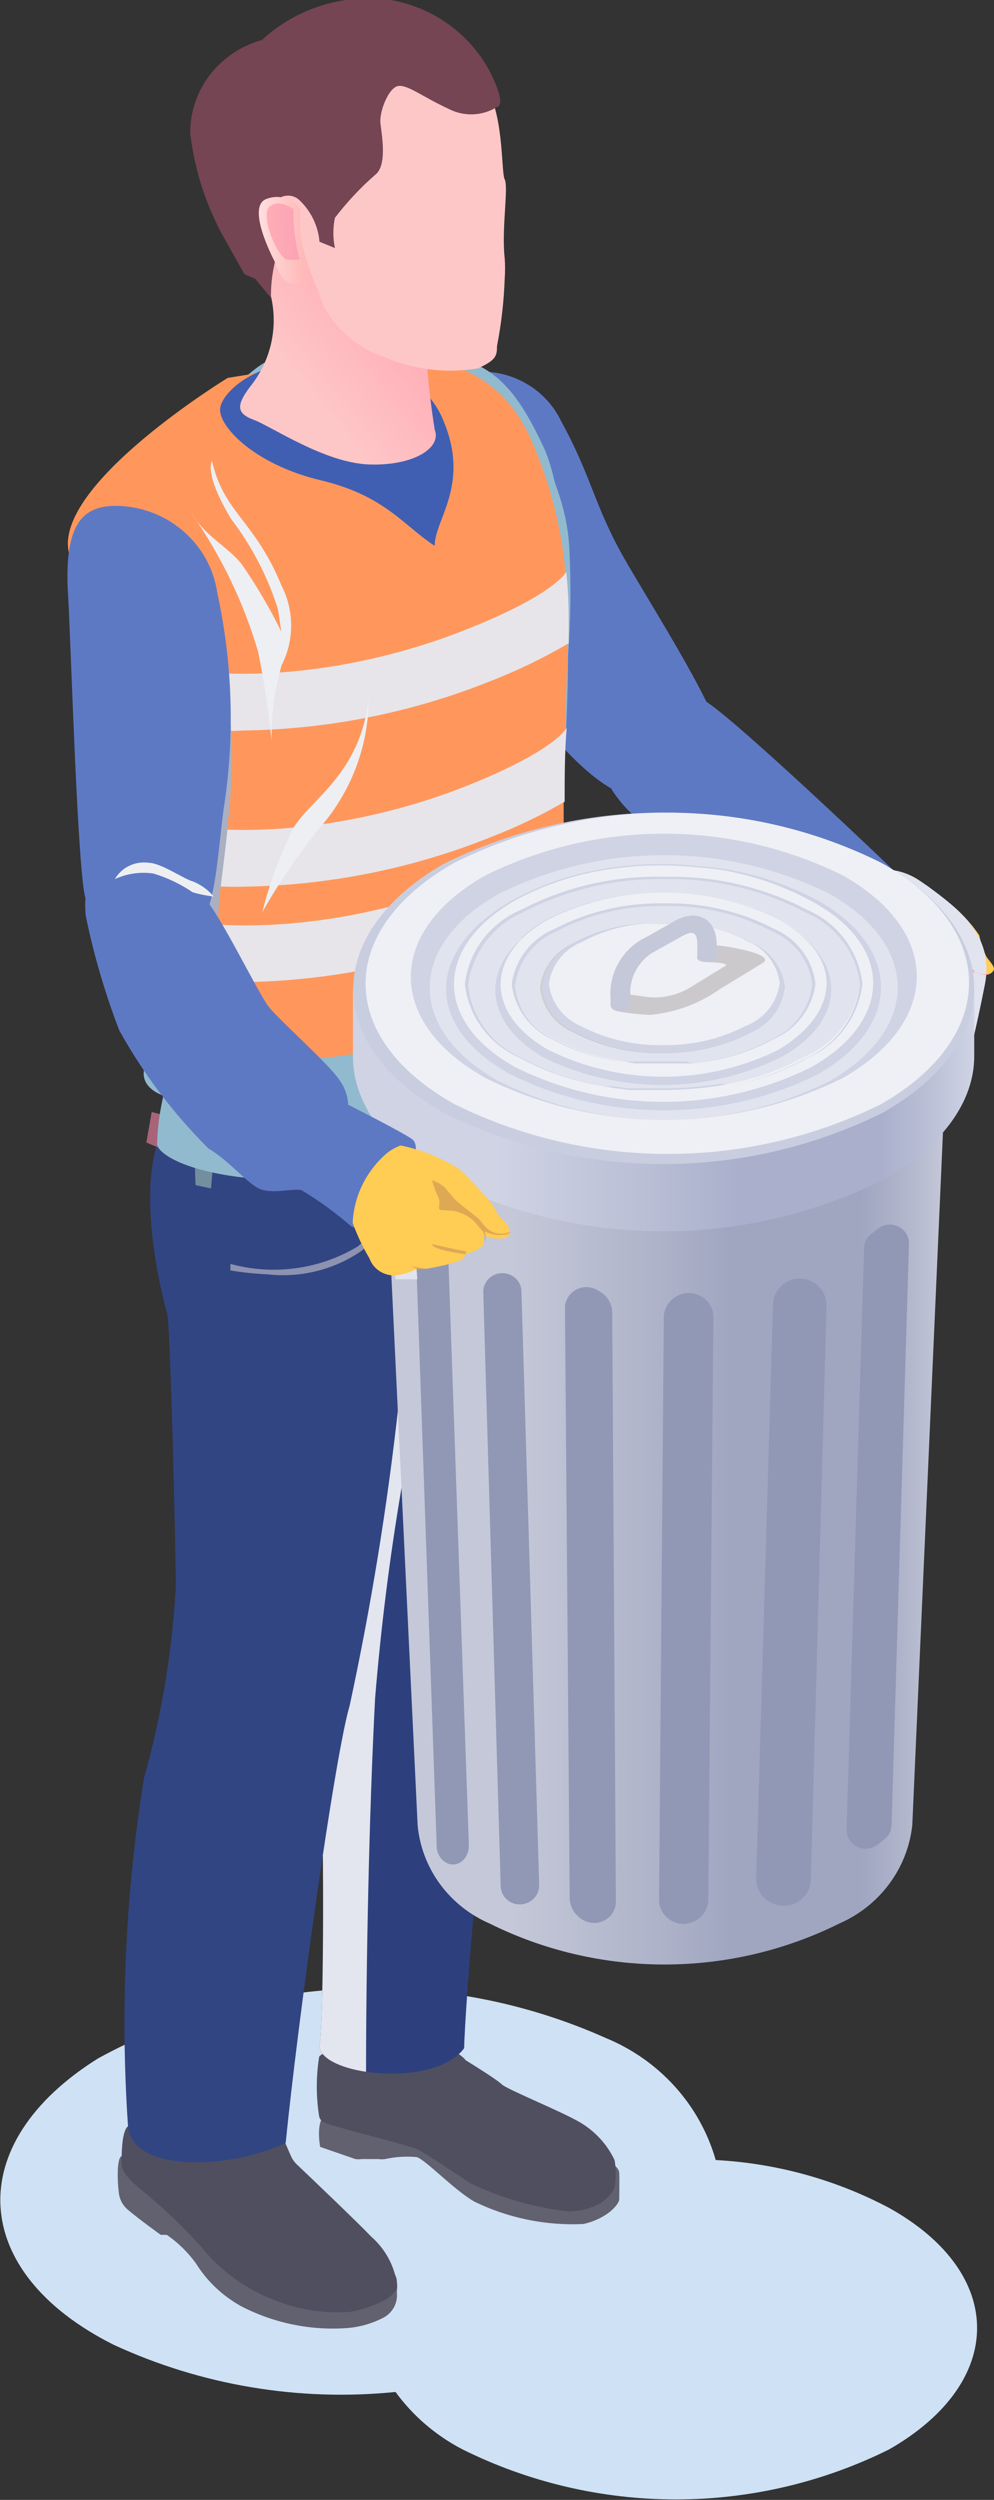 <?xml version="1.0" encoding="UTF-8"?> <svg xmlns="http://www.w3.org/2000/svg" width="35" height="88" viewBox="0 0 35 88" fill="none"><rect x="0" y="0" width="35" height="88" fill="#333333" stroke="none"/> <g clip-path="url(#clip0)"> <path d="M16.958 13.083C17.548 13.082 18.126 13.247 18.623 13.559C19.12 13.87 19.516 14.313 19.764 14.838C20.814 16.743 20.943 17.829 21.946 19.595C22.948 21.362 25.483 25.276 25.377 26.212C25.145 26.863 24.673 27.405 24.053 27.732C23.433 28.059 22.711 28.147 22.028 27.979C20.448 27.494 18.42 24.607 18.031 24.11C8.149 11.374 16.958 13.083 16.958 13.083Z" fill="#5E79C4"></path> <path d="M3.455 72.458C6.168 70.972 9.201 70.132 12.307 70.008C15.412 69.884 18.505 70.478 21.333 71.742C22.266 72.126 23.099 72.712 23.769 73.456C24.439 74.2 24.928 75.082 25.201 76.037C27.339 76.15 29.425 76.725 31.309 77.723C35.448 80.032 35.425 83.866 31.309 86.222C28.982 87.38 26.408 87.984 23.797 87.984C21.187 87.984 18.613 87.38 16.285 86.222C15.35 85.737 14.542 85.045 13.927 84.201C10.524 84.544 7.091 83.969 3.998 82.538C-1.108 79.975 -1.332 75.448 3.455 72.458Z" fill="#CFE1F4"></path> <path d="M21.498 76.129C21.498 76.129 21.792 76.28 21.804 76.487C21.816 76.695 21.804 77.284 21.804 77.423C21.804 77.561 21.439 78.081 20.542 78.289C19.217 78.352 17.898 78.081 16.71 77.504C15.979 77.088 14.976 76.014 14.67 75.933C14.299 75.899 13.925 75.922 13.561 76.002C13.483 76.014 13.404 76.014 13.325 76.002H12.748C12.669 76.014 12.59 76.014 12.512 76.002L11.274 75.575C11.274 75.575 11.097 74.686 11.462 74.421C11.828 74.155 21.498 76.129 21.498 76.129Z" fill="#626170"></path> <path d="M16.403 72.527C16.403 72.527 17.476 73.185 17.665 73.37C17.854 73.555 19.788 74.328 20.46 74.732C20.974 75.046 21.384 75.499 21.639 76.037C21.697 76.354 21.697 76.679 21.639 76.996C21.568 77.203 21.215 77.781 20.059 77.85C18.863 77.72 17.699 77.392 16.616 76.88L16.474 76.799C16.167 76.591 14.882 75.737 14.67 75.645C14.457 75.552 12.311 74.998 11.981 74.894C11.651 74.79 11.285 74.755 11.238 74.501C11.127 73.805 11.127 73.096 11.238 72.4C11.545 71.961 15.46 71.395 16.403 72.527Z" fill="#504F60"></path> <path d="M13.585 79.871C13.689 79.884 13.786 79.933 13.857 80.009C13.928 80.085 13.969 80.183 13.974 80.287C13.985 80.425 13.985 80.564 13.974 80.702C13.993 80.876 13.959 81.052 13.878 81.208C13.796 81.364 13.67 81.493 13.514 81.58C13.126 81.782 12.702 81.908 12.264 81.949C10.953 82.05 9.639 81.782 8.479 81.176C7.831 80.814 7.287 80.298 6.899 79.674C6.617 79.285 6.271 78.945 5.873 78.67H5.66C5.66 78.67 4.917 78.139 4.481 77.769C4.316 77.622 4.211 77.421 4.186 77.203C4.127 76.753 4.116 76.049 4.257 75.91C4.399 75.772 13.585 79.871 13.585 79.871Z" fill="#626170"></path> <path d="M10.059 75.472L10.236 75.876C10.284 75.993 10.356 76.099 10.448 76.187C10.932 76.649 12.571 78.208 13.066 78.728C13.575 79.173 13.902 79.785 13.986 80.448C13.986 81.002 12.535 81.361 12.311 81.384C11.474 81.443 10.633 81.325 9.847 81.037C8.741 80.65 7.771 79.961 7.052 79.051C6.428 78.365 5.754 77.725 5.035 77.134C4.729 76.892 4.281 76.499 4.281 76.176C4.281 75.853 4.281 75.021 4.505 74.848C6.193 74.583 7.917 74.63 9.587 74.987C9.695 75.033 9.792 75.099 9.873 75.183C9.954 75.266 10.017 75.364 10.059 75.472V75.472Z" fill="#504F60"></path> <path d="M11.25 72.019C11.25 72.435 11.946 72.793 12.889 72.931C14.127 73.116 15.731 72.931 16.344 72.1C16.344 71.188 17.04 60.888 18.196 57.354C19.375 51.581 19.611 40.749 19.646 38.786C19.749 37.85 19.603 36.903 19.222 36.038C19.222 36.038 14.399 38.151 12.877 40.657C12.368 41.882 12.069 43.182 11.993 44.502C11.422 50.328 11.181 56.179 11.274 62.031C11.415 63.797 11.415 71.061 11.25 72.019Z" fill="#2D407D"></path> <g style="mix-blend-mode:multiply"> <path d="M11.25 72.019C11.25 72.434 11.946 72.792 12.889 72.931C12.889 69.271 12.995 63.82 13.208 59.779C13.61 54.862 14.434 49.988 15.672 45.206C14.566 44.562 13.268 44.306 11.993 44.479C11.422 50.304 11.181 56.156 11.274 62.008C11.415 63.797 11.415 71.06 11.25 72.019Z" fill="#E3E5EF"></path> </g> <path d="M15.896 39.641C15.896 39.641 16.203 44.895 15.413 45.992C14.961 46.452 14.607 46.995 14.37 47.589C14.134 48.184 14.019 48.818 14.033 49.456C13.64 53.011 13.066 56.545 12.311 60.044C11.781 61.834 10.483 71.187 10.059 75.437C7.995 76.395 4.611 76.476 4.505 74.813C4.229 70.729 4.419 66.628 5.071 62.585C5.689 60.387 6.065 58.13 6.191 55.853C6.191 54.698 6.002 46.615 5.884 46.234C5.766 45.853 4.564 41.304 5.943 39.468C7.323 37.632 15.896 39.641 15.896 39.641Z" fill="#314582"></path> <path d="M15.672 45.207C15.754 45.221 15.838 45.221 15.92 45.207C16.22 45.013 16.466 44.749 16.635 44.438C16.804 44.128 16.891 43.78 16.887 43.428C16.887 42.897 16.993 40.819 16.969 40.565H16.733C16.733 40.784 16.733 42.874 16.651 43.394C16.656 43.706 16.582 44.015 16.436 44.293C16.29 44.571 16.076 44.809 15.814 44.987C15.782 45.001 15.748 45.008 15.713 45.008C15.679 45.008 15.645 45.001 15.613 44.987C15.613 44.987 15.543 44.802 15.613 44.641C15.817 43.239 15.821 41.817 15.625 40.415H15.566H15.495V40.519H15.401C15.498 41.843 15.455 43.175 15.271 44.491C15.271 44.837 15.33 44.999 15.425 45.068C15.494 45.134 15.579 45.181 15.672 45.207V45.207ZM15.543 40.588L15.601 40.68L15.543 40.588Z" fill="#8C92B0"></path> <path d="M9.434 44.86C10.587 44.987 11.748 44.7 12.7 44.052C13 43.833 13.25 43.556 13.435 43.238C13.62 42.92 13.735 42.568 13.774 42.204H13.538C13.46 42.862 13.121 43.464 12.594 43.879C11.931 44.278 11.19 44.538 10.419 44.643C9.648 44.748 8.863 44.697 8.113 44.491V44.722C8.55 44.794 8.991 44.841 9.434 44.86V44.86Z" fill="#8C92B0"></path> <path d="M5.153 40.218C7.009 41.02 9.022 41.414 11.05 41.373C14.717 41.373 16.144 41.038 17.406 40.414C18.176 40.036 18.88 39.541 19.493 38.948L19.363 37.574C18.686 38.372 17.796 38.971 16.792 39.306C14.478 39.854 12.095 40.068 9.717 39.941C8.239 39.791 6.776 39.524 5.342 39.144L5.153 40.218Z" fill="#A76478"></path> <path d="M12.983 39.999C13.029 40.285 13.048 40.575 13.043 40.865C13.043 41.327 12.948 42.17 12.948 42.17L13.514 42.112C13.589 41.731 13.641 41.345 13.668 40.957C13.665 40.625 13.638 40.293 13.585 39.964L12.983 39.999Z" fill="#738E9E"></path> <path d="M7.689 39.687C7.601 39.962 7.542 40.244 7.512 40.53C7.512 40.992 7.429 41.835 7.429 41.835L6.887 41.719C6.862 41.308 6.862 40.895 6.887 40.484C6.936 40.156 7.007 39.832 7.099 39.514L7.689 39.687Z" fill="#738E9E"></path> <path d="M18.184 38.613C18.245 38.902 18.281 39.196 18.29 39.491C18.266 39.847 18.223 40.202 18.16 40.553L18.561 40.138C18.561 40.138 18.667 39.468 18.667 39.248C18.633 38.964 18.578 38.682 18.502 38.406L18.184 38.613Z" fill="#738E9E"></path> <path d="M19.788 40.934H19.906V40.703C19.611 40.784 19.281 40.022 19.174 39.652L18.939 39.71C18.915 39.837 19.233 40.911 19.788 40.934Z" fill="#8C92B0"></path> <path d="M15.601 41.373H15.802L16.851 41.096C17.073 41.035 17.271 40.911 17.422 40.741C17.573 40.571 17.67 40.361 17.701 40.137V39.745C17.709 39.654 17.696 39.563 17.661 39.478C17.626 39.394 17.571 39.319 17.5 39.26C17.409 39.196 17.304 39.153 17.194 39.135C17.084 39.117 16.97 39.124 16.863 39.156L15.802 39.444C15.579 39.506 15.379 39.632 15.228 39.804C15.077 39.977 14.981 40.189 14.953 40.414V40.807C14.941 40.899 14.954 40.993 14.991 41.078C15.029 41.163 15.089 41.237 15.165 41.292C15.296 41.368 15.451 41.397 15.601 41.373V41.373ZM17.04 39.548C17.098 39.53 17.16 39.53 17.217 39.548C17.241 39.564 17.26 39.587 17.271 39.614C17.282 39.641 17.283 39.671 17.276 39.699V40.091C17.252 40.206 17.197 40.311 17.116 40.397C17.035 40.483 16.931 40.544 16.816 40.576L15.767 40.853C15.723 40.877 15.674 40.889 15.625 40.889C15.575 40.889 15.527 40.877 15.483 40.853C15.463 40.834 15.448 40.81 15.438 40.784C15.427 40.758 15.423 40.731 15.425 40.703V40.31C15.446 40.197 15.501 40.091 15.583 40.007C15.665 39.923 15.769 39.864 15.884 39.837L16.946 39.548H17.04Z" fill="#CCDEFB"></path> <path d="M3.832 23.798C3.832 23.798 2.854 19.549 4.139 18.152C5.627 16.636 7.326 15.333 9.186 14.284C10.472 13.648 14.233 12.702 16.132 13.187C18.031 13.671 19.917 16.651 20.047 19.306C20.175 21.822 19.985 24.343 19.481 26.812C19.009 29.179 20.66 36.408 19.693 36.87C19.564 37.502 19.564 38.154 19.693 38.786C19.693 39.271 18.066 40.68 13.691 41.292C8.113 42.077 5.554 40.83 5.531 40.264C5.548 39.693 5.623 39.124 5.755 38.567C5.755 38.567 5.059 38.359 5.059 37.793C5.059 37.227 6.38 32.332 3.832 23.798Z" fill="#92BACF"></path> <path d="M3.844 24.988C3.939 25.542 4.021 26.085 4.08 26.558C4.34 29.168 5.519 37.886 5.519 37.886C5.519 37.886 5.519 38.036 6.804 38.151C7.229 38.151 7.984 38.151 8.785 38.151C10.759 38.074 12.727 37.897 14.682 37.62C17.323 37.205 20 35.138 19.882 34.468C19.593 32.137 19.573 29.782 19.823 27.447C20.142 23.29 20.106 17.817 19.139 15.739C18.172 13.66 17.311 12.702 15.495 12.494C13.479 12.285 11.442 12.355 9.446 12.702C8.774 12.979 7.63 14.353 6.439 15.011C5.046 15.822 3.842 16.907 2.901 18.198C1.71 20.496 3.443 22.54 3.844 24.988Z" fill="#92BACF"></path> <path d="M2.429 19.468C2.594 20.184 2.877 21.858 3.208 23.879C3.208 24.076 3.278 24.272 3.302 24.468C3.514 25.796 3.738 27.239 3.962 28.625C4.057 29.26 4.163 29.884 4.257 30.496C4.328 30.911 4.387 31.316 4.458 31.65C4.611 32.563 4.752 33.371 4.87 34.029C4.945 34.591 5.075 35.144 5.259 35.68C5.708 36.523 8.644 37.69 12.229 37.135C15.814 36.581 15.637 36.35 16.144 35.68C16.674 36.327 18.149 35.946 19.328 34.768C20.507 33.59 19.918 33.105 19.847 31.581C19.847 31.373 19.847 31.154 19.847 30.911C19.847 30.45 19.847 29.757 19.847 29.075C19.847 28.787 19.847 28.486 19.847 28.175C19.847 27.332 19.847 26.431 19.918 25.577C19.918 24.422 19.988 23.267 19.988 22.598C19.988 22.355 19.988 22.147 19.988 22.02C19.996 21.372 19.968 20.725 19.906 20.08C19.756 18.513 19.358 16.978 18.726 15.531C17.429 12.517 14.564 12.24 11.557 12.736L8.019 13.302C8.019 13.302 1.851 17.067 2.429 19.468Z" fill="#FF975C"></path> <path d="M4.458 31.697C4.611 32.609 4.752 33.417 4.87 34.075C6.079 34.429 7.336 34.596 8.597 34.572C11.588 34.528 14.545 33.932 17.311 32.817C18.171 32.489 19.006 32.103 19.811 31.662C19.811 31.454 19.811 31.235 19.811 30.992C19.811 30.53 19.811 29.837 19.811 29.156C18.849 29.992 17.721 30.625 16.498 31.015C11.226 33.128 5.861 32.828 4.458 31.697Z" fill="#E7E5EA"></path> <path d="M3.962 28.625C4.057 29.26 4.163 29.884 4.257 30.496C5.641 31.011 7.116 31.255 8.597 31.212C11.588 31.167 14.545 30.572 17.311 29.456C18.2 29.112 19.06 28.699 19.882 28.221C19.882 27.378 19.882 26.477 19.953 25.623C19.835 25.819 19.222 26.535 16.545 27.62C11.061 29.826 5.554 29.456 4.316 28.244L3.962 28.625Z" fill="#E7E5EA"></path> <path d="M3.16 23.879C3.16 24.076 3.231 24.272 3.255 24.468C4.85 25.4 6.696 25.835 8.549 25.715C11.557 25.677 14.53 25.081 17.311 23.96C18.25 23.594 19.157 23.154 20.023 22.644C20.023 22.401 20.023 22.193 20.023 22.066C20.031 21.419 20.004 20.771 19.941 20.127C19.823 20.323 19.21 21.039 16.533 22.113C11.05 24.33 5.542 23.96 4.304 22.748L3.16 23.879Z" fill="#E7E5EA"></path> <path d="M12.453 12.898C13.126 12.837 13.8 12.994 14.373 13.345C14.946 13.695 15.386 14.219 15.625 14.838C16.557 17.078 15.295 18.302 15.307 19.214C14.186 18.487 13.561 17.448 11.286 16.905C9.01 16.362 7.748 15.069 7.748 14.422C7.748 13.775 9.434 12.194 12.453 12.898Z" fill="#405FB3"></path> <g style="mix-blend-mode:multiply"> <path d="M7.217 21.443C7.811 23.039 8.133 24.721 8.172 26.419C8.172 28.914 7.653 31.616 7.689 32.193C7.724 32.77 7.689 39.225 7.689 39.225C7.689 39.225 6.25 31.061 6.25 29.756C6.25 28.452 7.217 21.443 7.217 21.443Z" fill="#A8B0C2"></path> </g> <path d="M4.045 17.805C4.923 17.805 5.772 18.116 6.435 18.681C7.099 19.245 7.531 20.025 7.653 20.877C8.195 23.372 8.271 25.942 7.877 28.463C7.618 30.357 7.583 32.794 6.498 32.92C5.413 33.047 3.231 33.151 2.96 31.385C2.689 29.618 2.488 22.274 2.382 20.681C2.3 18.475 2.889 17.828 4.045 17.805Z" fill="#5E79C4"></path> <g style="mix-blend-mode:multiply"> <path d="M15.755 38.209C16.474 37.725 17.111 37.133 17.642 36.454C17.944 35.961 18.345 35.533 18.821 35.195C18.821 35.195 18.986 35.727 19.328 34.964C19.338 35.223 19.281 35.479 19.161 35.71C19.041 35.94 18.863 36.137 18.644 36.281C18.455 36.385 18.455 35.83 17.913 36.731C17.345 37.407 16.598 37.919 15.755 38.209Z" fill="#A8B0C2"></path> </g> <g style="mix-blend-mode:multiply"> <path d="M13.219 39.722C14.542 39.531 15.842 39.209 17.099 38.763C18.01 38.205 18.87 37.572 19.67 36.87V37.793C19.67 37.793 16.545 40.415 13.219 39.722Z" fill="#A8B0C2"></path> </g> <g style="mix-blend-mode:multiply"> <path d="M9.234 32.112C9.492 31.083 9.863 30.084 10.342 29.133C10.932 28.14 12.7 27.228 12.983 24.572C12.983 26.27 12.354 27.911 11.215 29.191C10.476 30.111 9.813 31.088 9.234 32.112V32.112Z" fill="#EDEFF3"></path> </g> <g style="mix-blend-mode:multiply"> <path d="M7.465 16.223C7.465 16.223 7.158 16.639 8.137 18.267C8.868 19.226 9.427 20.3 9.788 21.443L9.906 22.239C9.501 21.409 9.032 20.61 8.502 19.849C7.972 19.203 7.241 18.891 6.734 18.059C7.785 19.556 8.582 21.209 9.092 22.955C9.434 24.653 9.564 26.085 9.564 26.085C9.547 25.183 9.666 24.284 9.917 23.417C10.138 22.983 10.252 22.505 10.252 22.02C10.252 21.535 10.138 21.057 9.917 20.623C8.962 18.302 7.877 18.059 7.465 16.223Z" fill="#EDEFF3"></path> </g> <g style="mix-blend-mode:multiply"> <path d="M4.045 30.946C4.467 30.75 4.939 30.682 5.401 30.75C5.893 30.898 6.358 31.12 6.781 31.408C7.023 31.481 7.272 31.531 7.524 31.558C7.328 31.325 7.077 31.142 6.792 31.027C6.474 30.946 5.684 30.38 5.224 30.369C4.991 30.339 4.754 30.378 4.544 30.481C4.334 30.584 4.16 30.746 4.045 30.946V30.946Z" fill="#EDEFF3"></path> </g> <path d="M14.953 11.189C14.98 12.508 15.099 13.823 15.307 15.127C15.554 15.75 14.599 16.397 13.019 16.351C11.439 16.304 9.564 15.011 8.939 14.78C8.314 14.549 8.325 14.261 8.797 13.625C9.174 13.162 9.434 12.619 9.557 12.04C9.68 11.46 9.662 10.86 9.505 10.288C9.151 8.406 8.491 5.762 8.927 5.231C9.363 4.7 12.559 5.231 13.325 6.639C13.994 8.11 14.538 9.632 14.953 11.189V11.189Z" fill="url(#paint0_linear)"></path> <path d="M9.858 6.824C9.858 6.824 11.179 10.161 11.415 10.808C11.859 11.624 12.6 12.246 13.491 12.552C14.536 13.013 15.698 13.157 16.828 12.967C17.465 12.679 17.5 12.528 17.5 12.182C17.653 11.401 17.743 10.61 17.771 9.815C17.788 9.573 17.788 9.33 17.771 9.087C17.653 8.071 17.913 6.593 17.771 6.316C17.63 6.039 17.771 3.776 16.957 2.852C16.144 1.928 13.903 0.127 11.616 0.658C9.717 1.085 9.752 5 9.823 6.362C9.835 6.651 9.858 6.824 9.858 6.824Z" fill="#FEC7C7"></path> <path d="M9.54 10.486L8.986 9.816L8.608 9.654L7.96 8.5C7.284 7.325 6.854 6.029 6.698 4.689C6.693 3.947 6.938 3.224 7.394 2.632C7.85 2.039 8.492 1.61 9.222 1.41C9.822 0.853 10.544 0.436 11.332 0.192C12.121 -0.052 12.956 -0.117 13.774 0.001C14.499 0.133 15.185 0.422 15.781 0.847C16.377 1.273 16.868 1.824 17.217 2.461C17.889 3.754 17.5 3.765 17.5 3.765C17.249 3.923 16.959 4.013 16.66 4.025C16.362 4.037 16.066 3.971 15.802 3.835C14.835 3.384 14.375 2.992 14.033 3.026C13.691 3.061 13.349 3.927 13.396 4.343C13.443 4.758 13.644 5.832 13.208 6.156C12.686 6.613 12.212 7.12 11.793 7.668C11.72 8.019 11.72 8.38 11.793 8.731L11.25 8.511C11.203 7.955 10.952 7.434 10.543 7.045C10.461 6.968 10.358 6.916 10.247 6.896C10.136 6.876 10.021 6.888 9.917 6.931C9.813 6.974 9.724 7.046 9.661 7.138C9.598 7.23 9.564 7.338 9.564 7.449C9.656 7.945 9.719 8.446 9.752 8.95C9.605 9.449 9.534 9.966 9.54 10.486V10.486Z" fill="#754554"></path> <path d="M10.578 7.378C10.457 7.191 10.273 7.051 10.058 6.981C9.843 6.912 9.61 6.918 9.399 6.997C8.644 7.24 9.611 9.087 9.67 9.203C9.729 9.318 9.894 10.069 10.507 10C11.12 9.93 10.767 9.076 10.767 9.076C10.595 8.527 10.53 7.951 10.578 7.378V7.378Z" fill="url(#paint1_linear)"></path> <path d="M10.33 7.367C10.33 7.367 9.882 6.997 9.516 7.252C9.151 7.506 9.658 8.857 10.071 9.134C10.231 9.151 10.393 9.151 10.554 9.134C10.397 8.558 10.321 7.963 10.33 7.367V7.367Z" fill="url(#paint2_linear)"></path> <path d="M22.488 25.715C23.136 25.194 23.893 24.82 24.705 24.618C25.33 24.768 31.781 30.923 31.969 31.131C32.158 31.338 32.63 31.72 31.71 32.782C30.79 33.844 30.531 33.694 30.307 33.556C30.04 33.371 29.751 33.22 29.446 33.105C28.63 32.706 27.842 32.255 27.087 31.754C26.142 30.886 25.064 30.169 23.892 29.63C22.911 29.299 22.078 28.646 21.533 27.782C21.678 27.028 22.005 26.319 22.488 25.715V25.715Z" fill="#5E79C4"></path> <path d="M30.531 33.925C30.649 34.306 30.837 34.237 30.967 34.433C31.041 34.573 31.081 34.727 31.085 34.884C31.085 34.999 31.427 35.195 31.568 35.288C31.71 35.38 32.005 35.288 32.005 35.288C32.182 35.331 32.364 35.354 32.547 35.357C32.748 35.357 32.854 35.138 32.854 35.138L33.231 34.988C33.443 34.918 33.561 34.664 33.62 34.676C33.679 34.687 34.139 34.572 34.198 34.456L34.316 34.179C34.401 34.247 34.503 34.291 34.611 34.306C34.661 34.318 34.714 34.319 34.765 34.309C34.815 34.298 34.864 34.278 34.906 34.249V34.249C34.951 34.218 34.984 34.173 35 34.122C35 33.983 34.847 33.844 34.729 33.671C34.615 33.432 34.532 33.18 34.481 32.921C34.182 32.484 33.816 32.095 33.396 31.766C33.112 31.66 32.815 31.594 32.512 31.57C32.335 31.541 32.169 31.47 32.028 31.362C31.836 31.372 31.648 31.419 31.474 31.5C31.297 31.623 31.151 31.786 31.049 31.974C30.846 32.171 30.685 32.407 30.578 32.667C30.483 32.862 30.43 33.075 30.422 33.291C30.414 33.508 30.451 33.723 30.531 33.925V33.925Z" fill="#FFCC54"></path> <path d="M34.092 37.274C34.092 37.274 34.351 36.339 34.682 34.641C35.012 32.944 33.762 31.997 32.642 31.177L32.37 30.992C31.95 30.709 31.444 30.573 30.934 30.606C30.425 30.64 29.942 30.841 29.564 31.177L30.059 31.743L29.811 31.466L30.059 31.743C30.313 31.53 30.631 31.404 30.965 31.383C31.299 31.362 31.631 31.448 31.91 31.627L32.182 31.812C33.267 32.574 34.198 33.232 33.927 34.526C33.597 36.165 33.349 37.078 33.349 37.078L34.092 37.274Z" fill="#E1E3EE"></path> <path d="M31.604 33.74C31.604 33.74 31.698 33.486 31.769 33.486C31.877 33.435 31.992 33.4 32.111 33.382C32.188 33.304 32.294 33.258 32.406 33.255C32.516 33.261 32.624 33.289 32.724 33.336L32.901 33.209C33.035 33.163 33.18 33.163 33.314 33.209C33.408 33.209 33.526 33.521 33.62 33.636L34.104 34.133C34.21 34.26 34.186 34.272 34.21 34.422L34.316 34.179C34.401 34.247 34.503 34.291 34.611 34.306C34.661 34.318 34.714 34.318 34.765 34.308C34.815 34.298 34.864 34.278 34.906 34.248C34.481 34.352 34.363 34.248 34.068 33.937C33.931 33.822 33.843 33.661 33.821 33.486L33.325 33.071L33.408 32.794L33.172 32.967L32.936 32.817C32.936 32.817 32.865 32.817 32.936 32.817L33.149 33.071L32.748 33.14C32.625 33.179 32.493 33.179 32.37 33.14C32.286 33.115 32.196 33.115 32.111 33.14C31.99 33.16 31.866 33.16 31.745 33.14L32.052 33.255C31.931 33.294 31.816 33.348 31.71 33.417C31.58 33.486 31.604 33.74 31.604 33.74Z" fill="url(#paint3_linear)"></path> <path d="M32.724 33.325C32.724 33.325 32.724 33.717 32.724 33.821C32.967 34.142 33.252 34.429 33.573 34.676L33.42 34.814C33.42 34.814 33.42 34.641 33.337 34.583C33.255 34.526 32.63 33.867 32.594 33.821C32.578 33.641 32.578 33.459 32.594 33.279L32.724 33.325Z" fill="url(#paint4_linear)"></path> <path d="M32.111 33.371C32.072 33.689 32.072 34.011 32.111 34.329C32.349 34.603 32.609 34.858 32.889 35.091H32.818C32.54 34.856 32.276 34.606 32.028 34.341C32.04 34.283 31.969 33.486 32.111 33.371Z" fill="url(#paint5_linear)"></path> <path d="M31.002 34.491C31.002 34.491 31.002 34.179 31.097 34.121C31.191 34.064 31.403 33.96 31.462 34.029C31.522 34.213 31.557 34.403 31.568 34.595C31.697 34.828 31.842 35.052 32.005 35.265H32.075C31.899 35.045 31.753 34.805 31.639 34.549C31.639 34.422 31.545 33.902 31.545 33.867C31.545 33.833 31.604 33.729 31.604 33.729V33.602C31.577 33.698 31.514 33.781 31.427 33.833C31.285 33.925 30.873 33.925 31.002 34.491Z" fill="url(#paint6_linear)"></path> <path d="M13.432 37.62H33.302L32.123 64.248C32.042 64.995 31.762 65.709 31.311 66.317C30.86 66.925 30.253 67.406 29.552 67.712C27.645 68.66 25.535 69.154 23.396 69.154C21.257 69.154 19.148 68.66 17.241 67.712C16.54 67.409 15.936 66.928 15.49 66.319C15.044 65.71 14.773 64.994 14.705 64.248V64.248L13.432 37.62Z" fill="url(#paint7_linear)"></path> <path d="M30.908 64.929L31.144 64.744C31.221 64.685 31.283 64.61 31.326 64.524C31.369 64.438 31.391 64.343 31.392 64.248L32.005 43.786C32.009 43.66 31.976 43.535 31.91 43.427C31.843 43.319 31.747 43.231 31.631 43.175C31.515 43.119 31.386 43.097 31.257 43.111C31.129 43.125 31.008 43.175 30.908 43.255L30.672 43.44C30.595 43.499 30.533 43.574 30.49 43.66C30.447 43.746 30.425 43.841 30.424 43.936L29.811 64.398C29.807 64.524 29.84 64.649 29.906 64.757C29.973 64.865 30.07 64.953 30.185 65.009C30.301 65.065 30.43 65.087 30.558 65.073C30.687 65.059 30.808 65.009 30.908 64.929V64.929Z" fill="#9198B5"></path> <path d="M27.842 67.054C28.042 67.003 28.219 66.89 28.347 66.732C28.474 66.573 28.546 66.378 28.549 66.176L29.104 45.946C29.104 45.804 29.072 45.664 29.009 45.536C28.946 45.409 28.854 45.297 28.741 45.209C28.627 45.121 28.495 45.059 28.353 45.029C28.212 44.999 28.065 45 27.924 45.033C27.725 45.088 27.548 45.204 27.421 45.364C27.294 45.524 27.222 45.72 27.217 45.922L26.627 66.118C26.624 66.265 26.656 66.41 26.72 66.543C26.784 66.676 26.879 66.792 26.996 66.883C27.114 66.973 27.252 67.036 27.399 67.066C27.545 67.095 27.697 67.091 27.842 67.054V67.054Z" fill="#9198B5"></path> <path d="M18.007 66.973C18.112 67.022 18.228 67.044 18.344 67.037C18.46 67.03 18.572 66.994 18.67 66.933C18.768 66.872 18.848 66.787 18.904 66.687C18.959 66.587 18.987 66.475 18.986 66.361L18.361 45.461C18.36 45.339 18.323 45.221 18.257 45.119C18.19 45.017 18.095 44.935 17.983 44.883C17.879 44.833 17.764 44.811 17.648 44.818C17.533 44.824 17.421 44.86 17.323 44.922C17.226 44.983 17.147 45.069 17.093 45.169C17.039 45.27 17.013 45.382 17.017 45.495L17.63 66.395C17.632 66.516 17.669 66.634 17.735 66.736C17.802 66.838 17.896 66.92 18.007 66.973V66.973Z" fill="#9198B5"></path> <path d="M15.696 65.564C16.085 65.784 16.521 65.449 16.509 64.952L15.778 44.052C15.777 43.937 15.746 43.823 15.688 43.722C15.63 43.621 15.548 43.536 15.448 43.475V43.475C15.059 43.255 14.623 43.602 14.646 44.098L15.377 64.998C15.378 65.111 15.408 65.222 15.464 65.321C15.519 65.419 15.599 65.503 15.696 65.564V65.564Z" fill="#9198B5"></path> <path d="M20.507 67.573C20.625 67.647 20.761 67.688 20.901 67.691C21.04 67.695 21.178 67.661 21.3 67.593C21.421 67.525 21.521 67.426 21.59 67.307C21.658 67.187 21.691 67.052 21.686 66.915L21.557 46.188C21.551 46.032 21.504 45.88 21.419 45.748C21.334 45.617 21.215 45.509 21.073 45.437V45.437C20.956 45.359 20.819 45.315 20.678 45.309C20.536 45.303 20.396 45.337 20.273 45.405C20.15 45.474 20.049 45.575 19.982 45.697C19.915 45.819 19.885 45.957 19.894 46.096L20.059 66.765C20.054 66.926 20.093 67.086 20.171 67.228C20.25 67.37 20.366 67.489 20.507 67.573V67.573Z" fill="#9198B5"></path> <path d="M24.057 67.723C24.289 67.723 24.512 67.634 24.678 67.474C24.843 67.314 24.938 67.097 24.941 66.869L25.118 46.384C25.121 46.272 25.101 46.16 25.059 46.055C25.017 45.95 24.955 45.854 24.874 45.773C24.794 45.693 24.698 45.628 24.592 45.585C24.486 45.541 24.372 45.518 24.257 45.518C24.025 45.518 23.801 45.608 23.636 45.768C23.47 45.928 23.376 46.145 23.373 46.373L23.208 66.857C23.204 66.969 23.224 67.08 23.265 67.184C23.306 67.288 23.368 67.384 23.447 67.464C23.526 67.545 23.621 67.609 23.725 67.654C23.83 67.698 23.943 67.722 24.057 67.723V67.723Z" fill="#9198B5"></path> <path d="M16.321 38.763C18.498 39.847 20.907 40.413 23.349 40.413C25.792 40.413 28.2 39.847 30.378 38.763C34.269 36.558 34.281 32.99 30.378 30.819C28.201 29.741 25.795 29.178 23.355 29.178C20.915 29.178 18.51 29.741 16.333 30.819C12.476 33.025 12.453 36.581 16.321 38.763Z" fill="#948F96"></path> <path d="M12.429 34.779H13.314C13.954 33.974 14.757 33.305 15.672 32.816C18.069 31.624 20.72 31.002 23.408 31.002C26.096 31.002 28.747 31.624 31.144 32.816C32.066 33.306 32.87 33.983 33.502 34.803H34.304V37.181C34.304 38.752 33.219 40.334 31.085 41.535C28.687 42.724 26.037 43.345 23.349 43.345C20.661 43.345 18.011 42.724 15.613 41.535C13.467 40.38 12.406 38.729 12.429 37.147V34.779Z" fill="url(#paint8_linear)"></path> <path d="M15.613 39.167C18.011 40.357 20.661 40.977 23.349 40.977C26.037 40.977 28.687 40.357 31.085 39.167C35.365 36.743 35.389 32.828 31.085 30.415C28.687 29.225 26.037 28.605 23.349 28.605C20.661 28.605 18.011 29.225 15.613 30.415C11.415 32.84 11.344 36.754 15.613 39.167Z" fill="#C9CDE0"></path> <path d="M16.002 30.369C18.33 29.211 20.904 28.607 23.514 28.607C26.125 28.607 28.699 29.211 31.026 30.369C35.165 32.678 35.142 36.512 31.026 38.867C28.697 40.02 26.124 40.621 23.514 40.621C20.904 40.621 18.331 40.02 16.002 38.867C11.816 36.523 11.84 32.724 16.002 30.369Z" fill="#EFF0F5"></path> <path d="M17.087 30.819C19.039 29.851 21.197 29.347 23.384 29.347C25.572 29.347 27.73 29.851 29.682 30.819C33.16 32.782 33.137 35.969 29.682 37.944C27.73 38.914 25.573 39.42 23.384 39.42C21.196 39.42 19.038 38.914 17.087 37.944C13.585 35.98 13.597 32.794 17.087 30.819Z" fill="#CFD3E4"></path> <path d="M17.559 31.466C19.364 30.569 21.36 30.102 23.384 30.102C25.409 30.102 27.404 30.569 29.21 31.466C32.417 33.279 32.406 36.234 29.21 38.059C27.404 38.956 25.409 39.423 23.384 39.423C21.36 39.423 19.364 38.956 17.559 38.059C14.316 36.246 14.328 33.29 17.559 31.466Z" fill="#E1E3EE"></path> <path d="M23.337 37.066C24.421 37.086 25.493 36.835 26.451 36.338C26.771 36.196 27.049 35.974 27.256 35.695C27.463 35.415 27.591 35.088 27.63 34.745C27.593 34.406 27.464 34.083 27.256 33.809C27.049 33.535 26.771 33.32 26.451 33.186C25.75 32.806 24.973 32.578 24.175 32.516C24.041 32.504 23.907 32.504 23.774 32.516H22.936C22.811 32.51 22.685 32.51 22.559 32.516C21.732 32.573 20.927 32.806 20.201 33.197C19.879 33.336 19.601 33.555 19.393 33.833C19.186 34.111 19.058 34.437 19.021 34.779C19.058 35.119 19.187 35.442 19.395 35.716C19.602 35.99 19.88 36.205 20.201 36.338C21.161 36.85 22.244 37.102 23.337 37.066V37.066Z" fill="#CFCECE"></path> <path d="M17.972 31.731C19.001 31.156 20.127 30.765 21.297 30.577C21.639 30.519 21.993 30.484 22.347 30.45C22.947 30.409 23.55 30.409 24.151 30.45L25.165 30.542C26.438 30.703 27.67 31.095 28.797 31.697C31.769 33.383 31.757 36.131 28.797 37.817C27.12 38.65 25.265 39.085 23.384 39.085C21.503 39.085 19.649 38.65 17.972 37.817C14.953 36.165 14.953 33.486 17.972 31.731ZM25.778 38.175C26.659 38 27.506 37.692 28.29 37.262C28.831 37.039 29.301 36.678 29.651 36.218C30.002 35.757 30.22 35.212 30.283 34.641C30.215 34.086 29.998 33.559 29.654 33.112C29.31 32.666 28.852 32.317 28.325 32.101C26.815 31.307 25.121 30.91 23.408 30.946C21.68 30.913 19.972 31.31 18.443 32.101C17.913 32.327 17.452 32.686 17.108 33.142C16.765 33.599 16.55 34.136 16.486 34.699C16.545 35.255 16.755 35.785 17.093 36.235C17.43 36.686 17.884 37.04 18.408 37.262C19.302 37.75 20.275 38.082 21.285 38.244H21.616L22.146 38.313H22.264H22.535C22.795 38.313 23.054 38.313 23.325 38.313C24.013 38.312 24.699 38.258 25.377 38.151L25.778 38.175ZM18.408 33.013C18.676 32.76 18.977 32.542 19.304 32.366C20.561 31.74 21.951 31.413 23.361 31.413C24.771 31.413 26.161 31.74 27.417 32.366C27.724 32.536 28.009 32.742 28.267 32.978C29.811 34.272 29.564 36.061 27.512 37.205C26.217 37.85 24.784 38.187 23.331 38.187C21.878 38.187 20.446 37.85 19.151 37.205C17.17 36.061 16.91 34.306 18.408 33.013V33.013ZM24.387 37.435L24.764 37.378C25.591 37.26 26.39 36.998 27.123 36.604C27.526 36.436 27.875 36.166 28.134 35.82C28.394 35.475 28.553 35.068 28.597 34.641C28.555 34.226 28.399 33.83 28.146 33.494C27.893 33.159 27.551 32.897 27.158 32.736C26.001 32.133 24.706 31.831 23.396 31.858C22.073 31.83 20.766 32.137 19.599 32.747C19.203 32.914 18.859 33.18 18.603 33.519C18.346 33.857 18.185 34.257 18.137 34.676C18.178 35.091 18.334 35.487 18.587 35.823C18.841 36.158 19.182 36.42 19.575 36.581C20.328 36.989 21.152 37.256 22.005 37.366H22.335H22.547C22.795 37.366 23.066 37.366 23.337 37.366C23.608 37.366 23.868 37.366 24.127 37.366L24.387 37.435Z" fill="#CFD3E4"></path> <path d="M23.337 37.066C24.421 37.086 25.493 36.835 26.451 36.338C26.771 36.196 27.049 35.974 27.256 35.695C27.463 35.415 27.591 35.088 27.63 34.745C27.593 34.406 27.464 34.083 27.256 33.809C27.049 33.535 26.771 33.32 26.451 33.186C25.75 32.806 24.973 32.578 24.175 32.516C24.041 32.504 23.907 32.504 23.774 32.516H22.936C22.811 32.51 22.685 32.51 22.559 32.516C21.732 32.573 20.927 32.806 20.201 33.197C19.879 33.336 19.601 33.555 19.393 33.833C19.186 34.111 19.058 34.437 19.021 34.779C19.058 35.119 19.187 35.442 19.395 35.716C19.602 35.99 19.88 36.205 20.201 36.338C21.161 36.85 22.244 37.102 23.337 37.066V37.066Z" fill="#D7D6D6"></path> <path d="M18.16 31.685C19.137 31.158 20.198 30.799 21.297 30.623C21.639 30.565 21.993 30.53 22.347 30.496C22.948 30.455 23.55 30.455 24.151 30.496L25.165 30.588C26.376 30.762 27.543 31.154 28.609 31.743C31.462 33.29 31.462 35.934 28.573 37.562C26.957 38.368 25.169 38.787 23.355 38.787C21.541 38.787 19.753 38.368 18.137 37.562C15.259 35.957 15.271 33.325 18.16 31.685ZM21.616 38.301L22.146 38.371H22.264H22.535C22.795 38.371 23.054 38.371 23.326 38.371C24.013 38.37 24.699 38.316 25.377 38.209L25.778 38.128C26.659 37.953 27.506 37.646 28.29 37.216C28.825 36.997 29.29 36.643 29.64 36.191C29.99 35.739 30.212 35.204 30.283 34.641C30.215 34.086 29.998 33.559 29.654 33.112C29.31 32.666 28.852 32.317 28.326 32.101C26.816 31.307 25.122 30.909 23.408 30.946C21.68 30.913 19.972 31.31 18.444 32.101C17.913 32.327 17.452 32.686 17.108 33.142C16.765 33.599 16.55 34.135 16.486 34.699C16.546 35.255 16.755 35.785 17.093 36.235C17.43 36.686 17.884 37.04 18.408 37.262C19.302 37.75 20.276 38.082 21.285 38.244L21.616 38.301ZM18.408 33.013C18.676 32.76 18.978 32.542 19.304 32.366C20.561 31.74 21.951 31.413 23.361 31.413C24.771 31.413 26.161 31.74 27.418 32.366C27.725 32.536 28.01 32.742 28.267 32.978C29.811 34.272 29.564 36.061 27.512 37.205C26.217 37.85 24.785 38.187 23.331 38.187C21.878 38.187 20.446 37.85 19.151 37.205C17.17 36.061 16.91 34.306 18.408 33.013V33.013ZM24.387 37.435L24.764 37.378C25.591 37.26 26.39 36.998 27.123 36.604C27.526 36.436 27.875 36.166 28.134 35.82C28.394 35.475 28.553 35.068 28.597 34.641C28.555 34.226 28.399 33.83 28.146 33.494C27.893 33.158 27.551 32.897 27.158 32.736C26.002 32.133 24.706 31.831 23.396 31.858C22.074 31.83 20.766 32.136 19.599 32.747C19.203 32.914 18.86 33.18 18.603 33.519C18.346 33.857 18.185 34.257 18.137 34.676C18.179 35.091 18.334 35.487 18.588 35.823C18.841 36.158 19.182 36.42 19.576 36.581C20.328 36.989 21.152 37.256 22.005 37.366H22.335H22.547C22.795 37.366 23.066 37.366 23.337 37.366C23.609 37.366 23.868 37.366 24.127 37.366L24.387 37.435Z" fill="#EFF0F5"></path> <path d="M23.337 37.066C24.421 37.086 25.493 36.835 26.451 36.338C26.771 36.196 27.049 35.974 27.256 35.695C27.463 35.415 27.591 35.088 27.63 34.745C27.593 34.406 27.464 34.083 27.256 33.809C27.049 33.535 26.771 33.32 26.451 33.186C25.75 32.806 24.973 32.578 24.175 32.516C24.041 32.504 23.907 32.504 23.774 32.516H22.936C22.811 32.51 22.685 32.51 22.559 32.516C21.732 32.573 20.927 32.806 20.201 33.197C19.879 33.336 19.601 33.555 19.393 33.833C19.186 34.111 19.058 34.437 19.021 34.779C19.058 35.119 19.187 35.442 19.395 35.716C19.602 35.99 19.88 36.205 20.201 36.338C21.161 36.85 22.244 37.102 23.337 37.066V37.066Z" fill="#CFCECE"></path> <path d="M18.361 32.02C19.916 31.211 21.66 30.813 23.42 30.865C25.156 30.825 26.874 31.223 28.408 32.02C28.942 32.248 29.405 32.611 29.749 33.071C30.093 33.532 30.306 34.074 30.366 34.641C30.3 35.213 30.081 35.757 29.73 36.22C29.381 36.682 28.912 37.046 28.373 37.274C27.565 37.721 26.689 38.037 25.778 38.209C26.659 38.034 27.506 37.726 28.29 37.297C28.836 37.071 29.309 36.705 29.66 36.237C30.01 35.77 30.226 35.218 30.283 34.641C30.215 34.086 29.998 33.559 29.654 33.112C29.31 32.666 28.852 32.317 28.326 32.101C26.815 31.307 25.122 30.909 23.408 30.946C21.68 30.913 19.972 31.31 18.443 32.101C17.913 32.327 17.452 32.686 17.108 33.142C16.765 33.598 16.55 34.135 16.486 34.699C16.546 35.255 16.755 35.785 17.093 36.235C17.43 36.686 17.884 37.04 18.408 37.262C19.302 37.75 20.276 38.082 21.285 38.244C20.247 38.085 19.245 37.749 18.326 37.251C17.793 37.024 17.331 36.663 16.988 36.204C16.644 35.746 16.43 35.206 16.368 34.641C16.434 34.071 16.653 33.527 17.003 33.067C17.353 32.606 17.822 32.245 18.361 32.02V32.02ZM18.361 33.013C18.629 32.76 18.93 32.542 19.257 32.366C20.514 31.74 21.904 31.413 23.314 31.413C24.724 31.413 26.114 31.74 27.37 32.366C27.677 32.536 27.962 32.742 28.219 32.978C29.764 34.272 29.517 36.061 27.465 37.205C26.17 37.85 24.737 38.187 23.284 38.187C21.831 38.187 20.399 37.85 19.104 37.205C17.17 36.061 16.91 34.306 18.408 33.013H18.361ZM24.387 37.435L24.764 37.378C25.591 37.26 26.39 36.998 27.123 36.604C27.526 36.436 27.875 36.166 28.134 35.82C28.394 35.475 28.553 35.068 28.597 34.641C28.555 34.226 28.399 33.829 28.146 33.494C27.893 33.158 27.551 32.897 27.158 32.736C26.002 32.133 24.706 31.831 23.396 31.858C22.074 31.83 20.766 32.136 19.599 32.747C19.203 32.914 18.86 33.18 18.603 33.519C18.346 33.857 18.185 34.257 18.137 34.676C18.178 35.091 18.334 35.487 18.588 35.823C18.841 36.158 19.182 36.42 19.576 36.581C20.328 36.989 21.152 37.256 22.005 37.366H22.335H22.547C22.795 37.366 23.066 37.366 23.337 37.366C23.608 37.366 23.868 37.366 24.127 37.366L24.387 37.435Z" fill="#CFD3E4"></path> <path d="M23.337 37.066C24.421 37.086 25.493 36.835 26.451 36.338C26.771 36.196 27.049 35.974 27.256 35.695C27.463 35.415 27.591 35.088 27.63 34.745C27.593 34.406 27.464 34.083 27.256 33.809C27.049 33.535 26.771 33.32 26.451 33.186C25.75 32.806 24.973 32.578 24.175 32.516C24.041 32.504 23.907 32.504 23.774 32.516H22.936C22.811 32.51 22.685 32.51 22.559 32.516C21.732 32.573 20.927 32.806 20.201 33.197C19.879 33.336 19.601 33.555 19.393 33.833C19.186 34.111 19.058 34.437 19.021 34.779C19.058 35.119 19.187 35.442 19.395 35.716C19.602 35.99 19.88 36.205 20.201 36.338C21.161 36.85 22.244 37.102 23.337 37.066V37.066Z" fill="#C9C8C8"></path> <path d="M18.408 33.013C18.676 32.76 18.977 32.542 19.304 32.366C20.561 31.74 21.951 31.413 23.361 31.413C24.771 31.413 26.161 31.74 27.417 32.366C27.724 32.536 28.009 32.742 28.266 32.978C29.811 34.272 29.564 36.061 27.512 37.205C26.217 37.85 24.784 38.187 23.331 38.187C21.878 38.187 20.446 37.85 19.151 37.205C17.17 36.061 16.91 34.306 18.408 33.013ZM24.387 37.435L24.764 37.378C25.591 37.26 26.39 36.998 27.123 36.604C27.526 36.436 27.875 36.166 28.134 35.82C28.394 35.475 28.553 35.068 28.597 34.641C28.555 34.226 28.399 33.83 28.146 33.494C27.892 33.159 27.551 32.897 27.158 32.736C26.001 32.133 24.706 31.831 23.396 31.858C22.073 31.83 20.766 32.136 19.599 32.747C19.203 32.914 18.859 33.18 18.602 33.519C18.346 33.857 18.185 34.257 18.137 34.676C18.178 35.091 18.334 35.487 18.587 35.823C18.841 36.158 19.182 36.42 19.575 36.581C20.328 36.989 21.152 37.256 22.005 37.366H22.335H22.547C22.795 37.366 23.066 37.366 23.337 37.366C23.608 37.366 23.868 37.366 24.127 37.366L24.387 37.435Z" fill="#C9C8C8"></path> <path d="M20.259 36.338C21.203 36.84 22.264 37.091 23.337 37.066C24.421 37.086 25.493 36.835 26.451 36.338C26.771 36.196 27.049 35.974 27.256 35.695C27.463 35.415 27.591 35.088 27.63 34.745C27.593 34.406 27.464 34.083 27.256 33.809C27.049 33.535 26.771 33.32 26.451 33.186C25.75 32.806 24.973 32.578 24.175 32.516C24.041 32.504 23.907 32.504 23.774 32.516H22.936C22.811 32.51 22.685 32.51 22.559 32.516C21.732 32.573 20.927 32.806 20.201 33.197C19.879 33.336 19.601 33.555 19.393 33.833C19.186 34.111 19.058 34.437 19.021 34.779C19.064 35.125 19.201 35.453 19.42 35.727C19.638 36.002 19.928 36.213 20.259 36.338V36.338Z" fill="#CFCECE"></path> <path d="M18.408 33.013C18.643 32.809 18.9 32.631 19.174 32.482C20.472 31.838 21.906 31.503 23.361 31.503C24.815 31.503 26.249 31.838 27.547 32.482C27.802 32.626 28.043 32.792 28.266 32.978C29.811 34.271 29.564 36.061 27.512 37.204C26.217 37.85 24.784 38.187 23.331 38.187C21.878 38.187 20.446 37.85 19.151 37.204C17.17 36.061 16.91 34.306 18.408 33.013ZM24.387 37.435L24.764 37.378C25.591 37.26 26.39 36.998 27.123 36.604C27.526 36.436 27.875 36.166 28.134 35.82C28.394 35.475 28.553 35.068 28.597 34.641C28.555 34.226 28.399 33.829 28.146 33.494C27.892 33.158 27.551 32.896 27.158 32.736C26.001 32.133 24.706 31.831 23.396 31.858C22.073 31.83 20.766 32.136 19.599 32.747C19.203 32.914 18.859 33.18 18.602 33.519C18.346 33.857 18.185 34.256 18.137 34.676C18.178 35.091 18.334 35.487 18.587 35.823C18.841 36.158 19.182 36.42 19.575 36.581C20.328 36.989 21.152 37.256 22.005 37.366H22.335H22.547C22.795 37.366 23.066 37.366 23.337 37.366C23.608 37.366 23.868 37.366 24.127 37.366L24.387 37.435Z" fill="#CFD3E4"></path> <path d="M20.259 36.338C21.203 36.84 22.264 37.091 23.337 37.066C24.421 37.086 25.493 36.835 26.451 36.338C26.771 36.196 27.049 35.974 27.256 35.695C27.463 35.415 27.591 35.088 27.63 34.745C27.593 34.406 27.464 34.083 27.256 33.809C27.049 33.535 26.771 33.32 26.451 33.186C25.75 32.806 24.973 32.578 24.175 32.516C24.041 32.504 23.907 32.504 23.774 32.516H22.936C22.811 32.51 22.685 32.51 22.559 32.516C21.732 32.573 20.927 32.806 20.201 33.197C19.879 33.336 19.601 33.555 19.393 33.833C19.186 34.111 19.058 34.437 19.021 34.779C19.064 35.125 19.201 35.453 19.42 35.727C19.638 36.002 19.928 36.213 20.259 36.338V36.338Z" fill="#D7D6D6"></path> <path d="M18.408 33.013C18.676 32.76 18.978 32.542 19.304 32.366C20.561 31.74 21.951 31.413 23.361 31.413C24.771 31.413 26.161 31.74 27.418 32.366C27.724 32.536 28.01 32.742 28.267 32.978C29.623 34.179 29.328 35.796 27.418 36.95C26.159 37.576 24.767 37.903 23.355 37.903C21.943 37.903 20.551 37.576 19.293 36.95C17.418 35.865 17.134 34.26 18.408 33.013ZM22.335 37.435H22.547C22.795 37.435 23.066 37.435 23.337 37.435C23.608 37.435 23.868 37.435 24.127 37.435H24.34H24.387L24.764 37.378C25.591 37.26 26.39 36.998 27.123 36.604C27.526 36.436 27.875 36.166 28.134 35.82C28.394 35.475 28.553 35.068 28.597 34.641C28.555 34.226 28.399 33.83 28.146 33.494C27.893 33.159 27.551 32.897 27.158 32.736C26.002 32.133 24.706 31.831 23.396 31.858C22.074 31.83 20.766 32.136 19.599 32.747C19.203 32.914 18.86 33.18 18.603 33.519C18.346 33.857 18.185 34.257 18.137 34.676C18.178 35.091 18.334 35.487 18.588 35.823C18.841 36.158 19.182 36.42 19.576 36.581C20.328 36.989 21.152 37.256 22.005 37.366L22.335 37.435Z" fill="#EFF0F5"></path> <path d="M20.259 36.338C21.203 36.84 22.264 37.091 23.337 37.066C24.421 37.086 25.493 36.835 26.451 36.338C26.771 36.196 27.049 35.974 27.256 35.695C27.463 35.415 27.591 35.088 27.63 34.745C27.593 34.406 27.464 34.083 27.256 33.809C27.049 33.535 26.771 33.32 26.451 33.186C25.75 32.806 24.973 32.578 24.175 32.516C24.041 32.504 23.907 32.504 23.774 32.516H22.936C22.811 32.51 22.685 32.51 22.559 32.516C21.732 32.573 20.927 32.806 20.201 33.197C19.879 33.336 19.601 33.555 19.393 33.833C19.186 34.111 19.058 34.437 19.021 34.779C19.064 35.125 19.201 35.453 19.42 35.727C19.638 36.002 19.928 36.213 20.259 36.338V36.338Z" fill="#CFCECE"></path> <path d="M18.019 34.641C18.066 35.066 18.227 35.472 18.486 35.817C18.745 36.162 19.092 36.433 19.493 36.604C20.27 37.025 21.123 37.295 22.005 37.401C21.152 37.29 20.328 37.024 19.575 36.615C19.182 36.455 18.841 36.193 18.587 35.857C18.334 35.522 18.178 35.126 18.137 34.71C18.185 34.291 18.346 33.892 18.603 33.553C18.859 33.215 19.203 32.948 19.599 32.782C20.766 32.171 22.073 31.865 23.396 31.893C24.706 31.865 26.002 32.167 27.158 32.77C27.546 32.928 27.884 33.185 28.137 33.514C28.39 33.843 28.549 34.232 28.597 34.641C28.554 35.066 28.396 35.473 28.139 35.818C27.882 36.163 27.535 36.435 27.134 36.604C26.295 37.053 25.373 37.336 24.422 37.435C25.402 37.343 26.353 37.056 27.217 36.592C27.617 36.421 27.965 36.151 28.228 35.809C28.49 35.468 28.658 35.065 28.715 34.641C28.667 34.217 28.505 33.813 28.246 33.471C27.987 33.128 27.64 32.858 27.241 32.69C26.062 32.076 24.742 31.77 23.408 31.8C22.053 31.768 20.713 32.078 19.517 32.701C19.117 32.87 18.768 33.137 18.506 33.477C18.243 33.817 18.075 34.218 18.019 34.641V34.641Z" fill="#CFD3E4"></path> <path d="M19.08 34.779C19.117 35.118 19.246 35.442 19.454 35.716C19.661 35.99 19.939 36.205 20.259 36.338C21.203 36.84 22.264 37.091 23.337 37.066C24.421 37.086 25.493 36.835 26.451 36.338C26.771 36.196 27.049 35.974 27.256 35.695C27.463 35.415 27.591 35.088 27.63 34.745C27.593 34.406 27.464 34.083 27.256 33.809C27.049 33.535 26.771 33.32 26.451 33.186C25.75 32.806 24.973 32.578 24.175 32.516C24.041 32.504 23.907 32.504 23.774 32.516H22.936C22.811 32.51 22.685 32.51 22.559 32.516C21.732 32.573 20.927 32.806 20.201 33.197C19.89 33.344 19.624 33.567 19.427 33.844C19.231 34.121 19.111 34.444 19.08 34.779V34.779Z" fill="#C9C8C8"></path> <path d="M19.08 34.779C19.117 35.118 19.246 35.442 19.454 35.716C19.661 35.99 19.939 36.205 20.259 36.338C21.203 36.84 22.264 37.091 23.337 37.066C24.421 37.086 25.493 36.835 26.451 36.338C26.771 36.196 27.049 35.974 27.256 35.695C27.463 35.415 27.591 35.088 27.63 34.745C27.593 34.406 27.464 34.083 27.256 33.809C27.049 33.535 26.771 33.32 26.451 33.186C25.75 32.806 24.973 32.578 24.175 32.516C24.041 32.504 23.907 32.504 23.774 32.516H22.936C22.811 32.51 22.685 32.51 22.559 32.516C21.732 32.573 20.927 32.806 20.201 33.197C19.89 33.344 19.624 33.567 19.427 33.844C19.231 34.121 19.111 34.444 19.08 34.779V34.779Z" fill="#CFD3E4"></path> <path d="M19.328 34.641C19.367 34.961 19.492 35.266 19.688 35.525C19.884 35.784 20.146 35.989 20.448 36.119C21.337 36.58 22.332 36.81 23.337 36.789C24.359 36.81 25.37 36.576 26.274 36.107C26.59 35.984 26.866 35.779 27.073 35.515C27.281 35.251 27.412 34.937 27.453 34.606C27.415 34.288 27.292 33.986 27.098 33.729C26.903 33.471 26.644 33.268 26.344 33.14C25.695 32.794 24.981 32.582 24.245 32.516C24.112 32.504 23.978 32.504 23.844 32.516H23.007C22.881 32.51 22.756 32.51 22.63 32.516C21.885 32.58 21.162 32.797 20.507 33.151C20.192 33.273 19.916 33.476 19.709 33.738C19.501 34 19.37 34.312 19.328 34.641V34.641Z" fill="#EFF0F5"></path> <g style="mix-blend-mode:multiply"> <g style="mix-blend-mode:multiply"> <path d="M21.733 35.599C21.733 35.599 21.533 35.53 21.733 35.207C21.761 35.141 21.808 35.086 21.87 35.048C21.931 35.011 22.003 34.994 22.076 34.999L22.547 35.057C23.136 35.183 23.752 35.084 24.269 34.779L25.531 34.006C25.743 33.879 24.858 33.867 24.858 33.867C24.858 33.867 24.646 33.867 24.858 33.475C25.071 33.082 25.094 33.278 25.201 33.278C25.495 33.278 27.37 33.59 26.851 33.902L25.354 34.814C24.634 35.327 23.787 35.642 22.901 35.726C22.509 35.71 22.119 35.667 21.733 35.599V35.599Z" fill="#CCC9CD"></path> </g> </g> <path d="M21.498 35.392C21.498 35.392 21.498 35.599 21.852 35.599C21.924 35.605 21.996 35.587 22.057 35.55C22.119 35.513 22.166 35.457 22.194 35.392V34.849C22.208 34.588 22.285 34.334 22.419 34.108C22.552 33.881 22.737 33.688 22.96 33.544L23.951 32.99C24.375 32.747 24.552 32.77 24.552 33.255V33.671C24.552 33.671 24.469 33.867 24.906 33.867C25.342 33.867 25.236 33.671 25.236 33.671V33.267C25.236 32.274 24.481 32.008 23.774 32.413L22.795 32.967C22.38 33.157 22.033 33.467 21.802 33.855C21.57 34.242 21.464 34.69 21.498 35.138V35.392Z" fill="#C4C8D8"></path> <path d="M6.156 31.754C6.156 31.754 6.71 31.2 7.205 31.639C7.7 32.078 9.092 34.976 9.469 35.449C9.847 35.923 11.545 37.424 11.922 37.978C12.127 38.242 12.246 38.56 12.264 38.89C12.264 38.89 14.387 39.964 14.54 40.126C14.693 40.288 14.788 40.68 13.974 42.008C13.16 43.336 12.677 43.348 12.358 43.163C11.816 42.689 11.232 42.264 10.613 41.893C10.236 41.823 9.505 42.077 9.045 41.8C8.585 41.523 8.019 40.83 7.335 40.426C6.097 39.19 5.042 37.791 4.198 36.269C3.696 34.959 3.302 33.611 3.019 32.239C2.948 31.419 2.889 30.022 6.156 31.754Z" fill="#5E79C4"></path> <path d="M13.927 45.033H14.693C14.664 44.349 14.504 43.675 14.222 43.047C14.078 42.716 13.967 42.372 13.892 42.02L13.998 42.089L14.457 41.569C14.269 41.431 13.774 41.119 13.384 41.35C12.995 41.581 13.054 41.8 13.125 42.216C13.216 42.611 13.342 42.997 13.502 43.371C13.739 43.897 13.883 44.46 13.927 45.033Z" fill="#E1E3EE"></path> <path d="M12.418 43.047C12.575 43.48 12.772 43.897 13.007 44.294C13.074 44.483 13.203 44.644 13.374 44.752C13.545 44.861 13.748 44.911 13.95 44.895C14.206 44.86 14.454 44.782 14.682 44.664H14.764H14.988C15.41 44.604 15.825 44.504 16.226 44.364C16.29 44.323 16.343 44.267 16.38 44.202V44.202C16.387 44.172 16.387 44.14 16.38 44.11H16.509C16.689 44.063 16.854 43.976 16.993 43.856C17.043 43.733 17.043 43.597 16.993 43.475C17.148 43.548 17.316 43.592 17.488 43.602C17.701 43.602 17.83 43.602 17.924 43.475C17.931 43.44 17.931 43.405 17.924 43.371C18.007 43.151 17.571 42.816 17.571 42.816C17.495 42.661 17.408 42.51 17.311 42.366C17.205 42.216 16.392 41.327 16.132 41.131C15.511 40.743 14.824 40.469 14.104 40.322C13.894 40.4 13.701 40.518 13.538 40.669C12.861 41.287 12.459 42.142 12.418 43.047V43.047Z" fill="#FFCC54"></path> <path d="M15.448 42.181C15.531 42.412 15.366 42.574 15.543 42.597C15.719 42.62 15.944 42.597 16.168 42.678C16.439 42.764 16.675 42.934 16.84 43.163C17.064 43.405 17.087 43.451 17.064 43.728C17.114 43.606 17.114 43.47 17.064 43.347C17.219 43.421 17.387 43.465 17.559 43.474C17.771 43.474 17.901 43.474 17.995 43.347C17.888 43.401 17.768 43.429 17.648 43.429C17.527 43.429 17.407 43.401 17.3 43.347C17.052 43.221 16.981 43.001 16.781 42.839C16.58 42.678 16.156 42.366 15.979 42.181L15.661 41.8C15.53 41.687 15.377 41.601 15.212 41.546C15.271 41.764 15.351 41.977 15.448 42.181V42.181Z" fill="#DEA954"></path> <path d="M16.392 44.156C16.399 44.125 16.399 44.094 16.392 44.063H16.521C16.38 44.063 15.224 43.798 15.224 43.798C15.153 43.983 16.392 44.156 16.392 44.156Z" fill="#DEA954"></path> <path d="M14.457 44.572L14.682 44.664H14.764H14.988L14.457 44.572Z" fill="#DEA954"></path> </g> <defs> <linearGradient id="paint0_linear" x1="9.198" y1="12.843" x2="13.064" y2="9.693" gradientUnits="userSpaceOnUse"> <stop offset="0.12" stop-color="#FEC7C7"></stop> <stop offset="0.97" stop-color="#FFADB7"></stop> </linearGradient> <linearGradient id="paint1_linear" x1="10.896" y1="8.383" x2="9.139" y2="8.385" gradientUnits="userSpaceOnUse"> <stop offset="0.12" stop-color="#FEB9B8"></stop> <stop offset="1" stop-color="#FFDEDE"></stop> </linearGradient> <linearGradient id="paint2_linear" x1="10.553" y1="8.06" x2="9.386" y2="8.061" gradientUnits="userSpaceOnUse"> <stop offset="0.12" stop-color="#FCA4B5"></stop> <stop offset="0.99" stop-color="#FFADB7"></stop> </linearGradient> <linearGradient id="paint3_linear" x1="492.748" y1="102.971" x2="483.57" y2="103.316" gradientUnits="userSpaceOnUse"> <stop offset="0.12" stop-color="#FCA4B5"></stop> <stop offset="0.99" stop-color="#FFADB7"></stop> </linearGradient> <linearGradient id="paint4_linear" x1="-4.993" y1="111.621" x2="-5.805" y2="111.651" gradientUnits="userSpaceOnUse"> <stop offset="0.12" stop-color="#FCA4B5"></stop> <stop offset="0.99" stop-color="#FFADB7"></stop> </linearGradient> <linearGradient id="paint5_linear" x1="-31.597" y1="133.721" x2="-32.231" y2="133.745" gradientUnits="userSpaceOnUse"> <stop offset="0.12" stop-color="#FCA4B5"></stop> <stop offset="0.99" stop-color="#FFADB7"></stop> </linearGradient> <linearGradient id="paint6_linear" x1="15.337" y1="126.003" x2="14.35" y2="126.04" gradientUnits="userSpaceOnUse"> <stop offset="0.12" stop-color="#FCA4B5"></stop> <stop offset="0.99" stop-color="#FFADB7"></stop> </linearGradient> <linearGradient id="paint7_linear" x1="33.302" y1="53.405" x2="13.432" y2="53.405" gradientUnits="userSpaceOnUse"> <stop stop-color="#C4C8D8"></stop> <stop offset="0.07" stop-color="#B1B6CC"></stop> <stop offset="0.15" stop-color="#A0A6C0"></stop> <stop offset="0.38" stop-color="#A0A6C0"></stop> <stop offset="0.49" stop-color="#ACB1C8"></stop> <stop offset="0.77" stop-color="#C4C8D8"></stop> <stop offset="0.98" stop-color="#C4C8D8"></stop> <stop offset="1" stop-color="#C4C8D8"></stop> </linearGradient> <linearGradient id="paint8_linear" x1="34.304" y1="37.181" x2="12.417" y2="37.181" gradientUnits="userSpaceOnUse"> <stop stop-color="#CFD3E4"></stop> <stop offset="0.07" stop-color="#BBC0D7"></stop> <stop offset="0.15" stop-color="#AAB0CC"></stop> <stop offset="0.38" stop-color="#AAB0CC"></stop> <stop offset="0.5" stop-color="#B7BCD4"></stop> <stop offset="0.77" stop-color="#CFD3E4"></stop> <stop offset="0.98" stop-color="#CFD3E4"></stop> <stop offset="1" stop-color="#CFD3E4"></stop> </linearGradient> <clipPath id="clip0"> <rect width="35" height="88" fill="white" transform="matrix(-1 0 0 1 35 0)"></rect> </clipPath> </defs> </svg> 